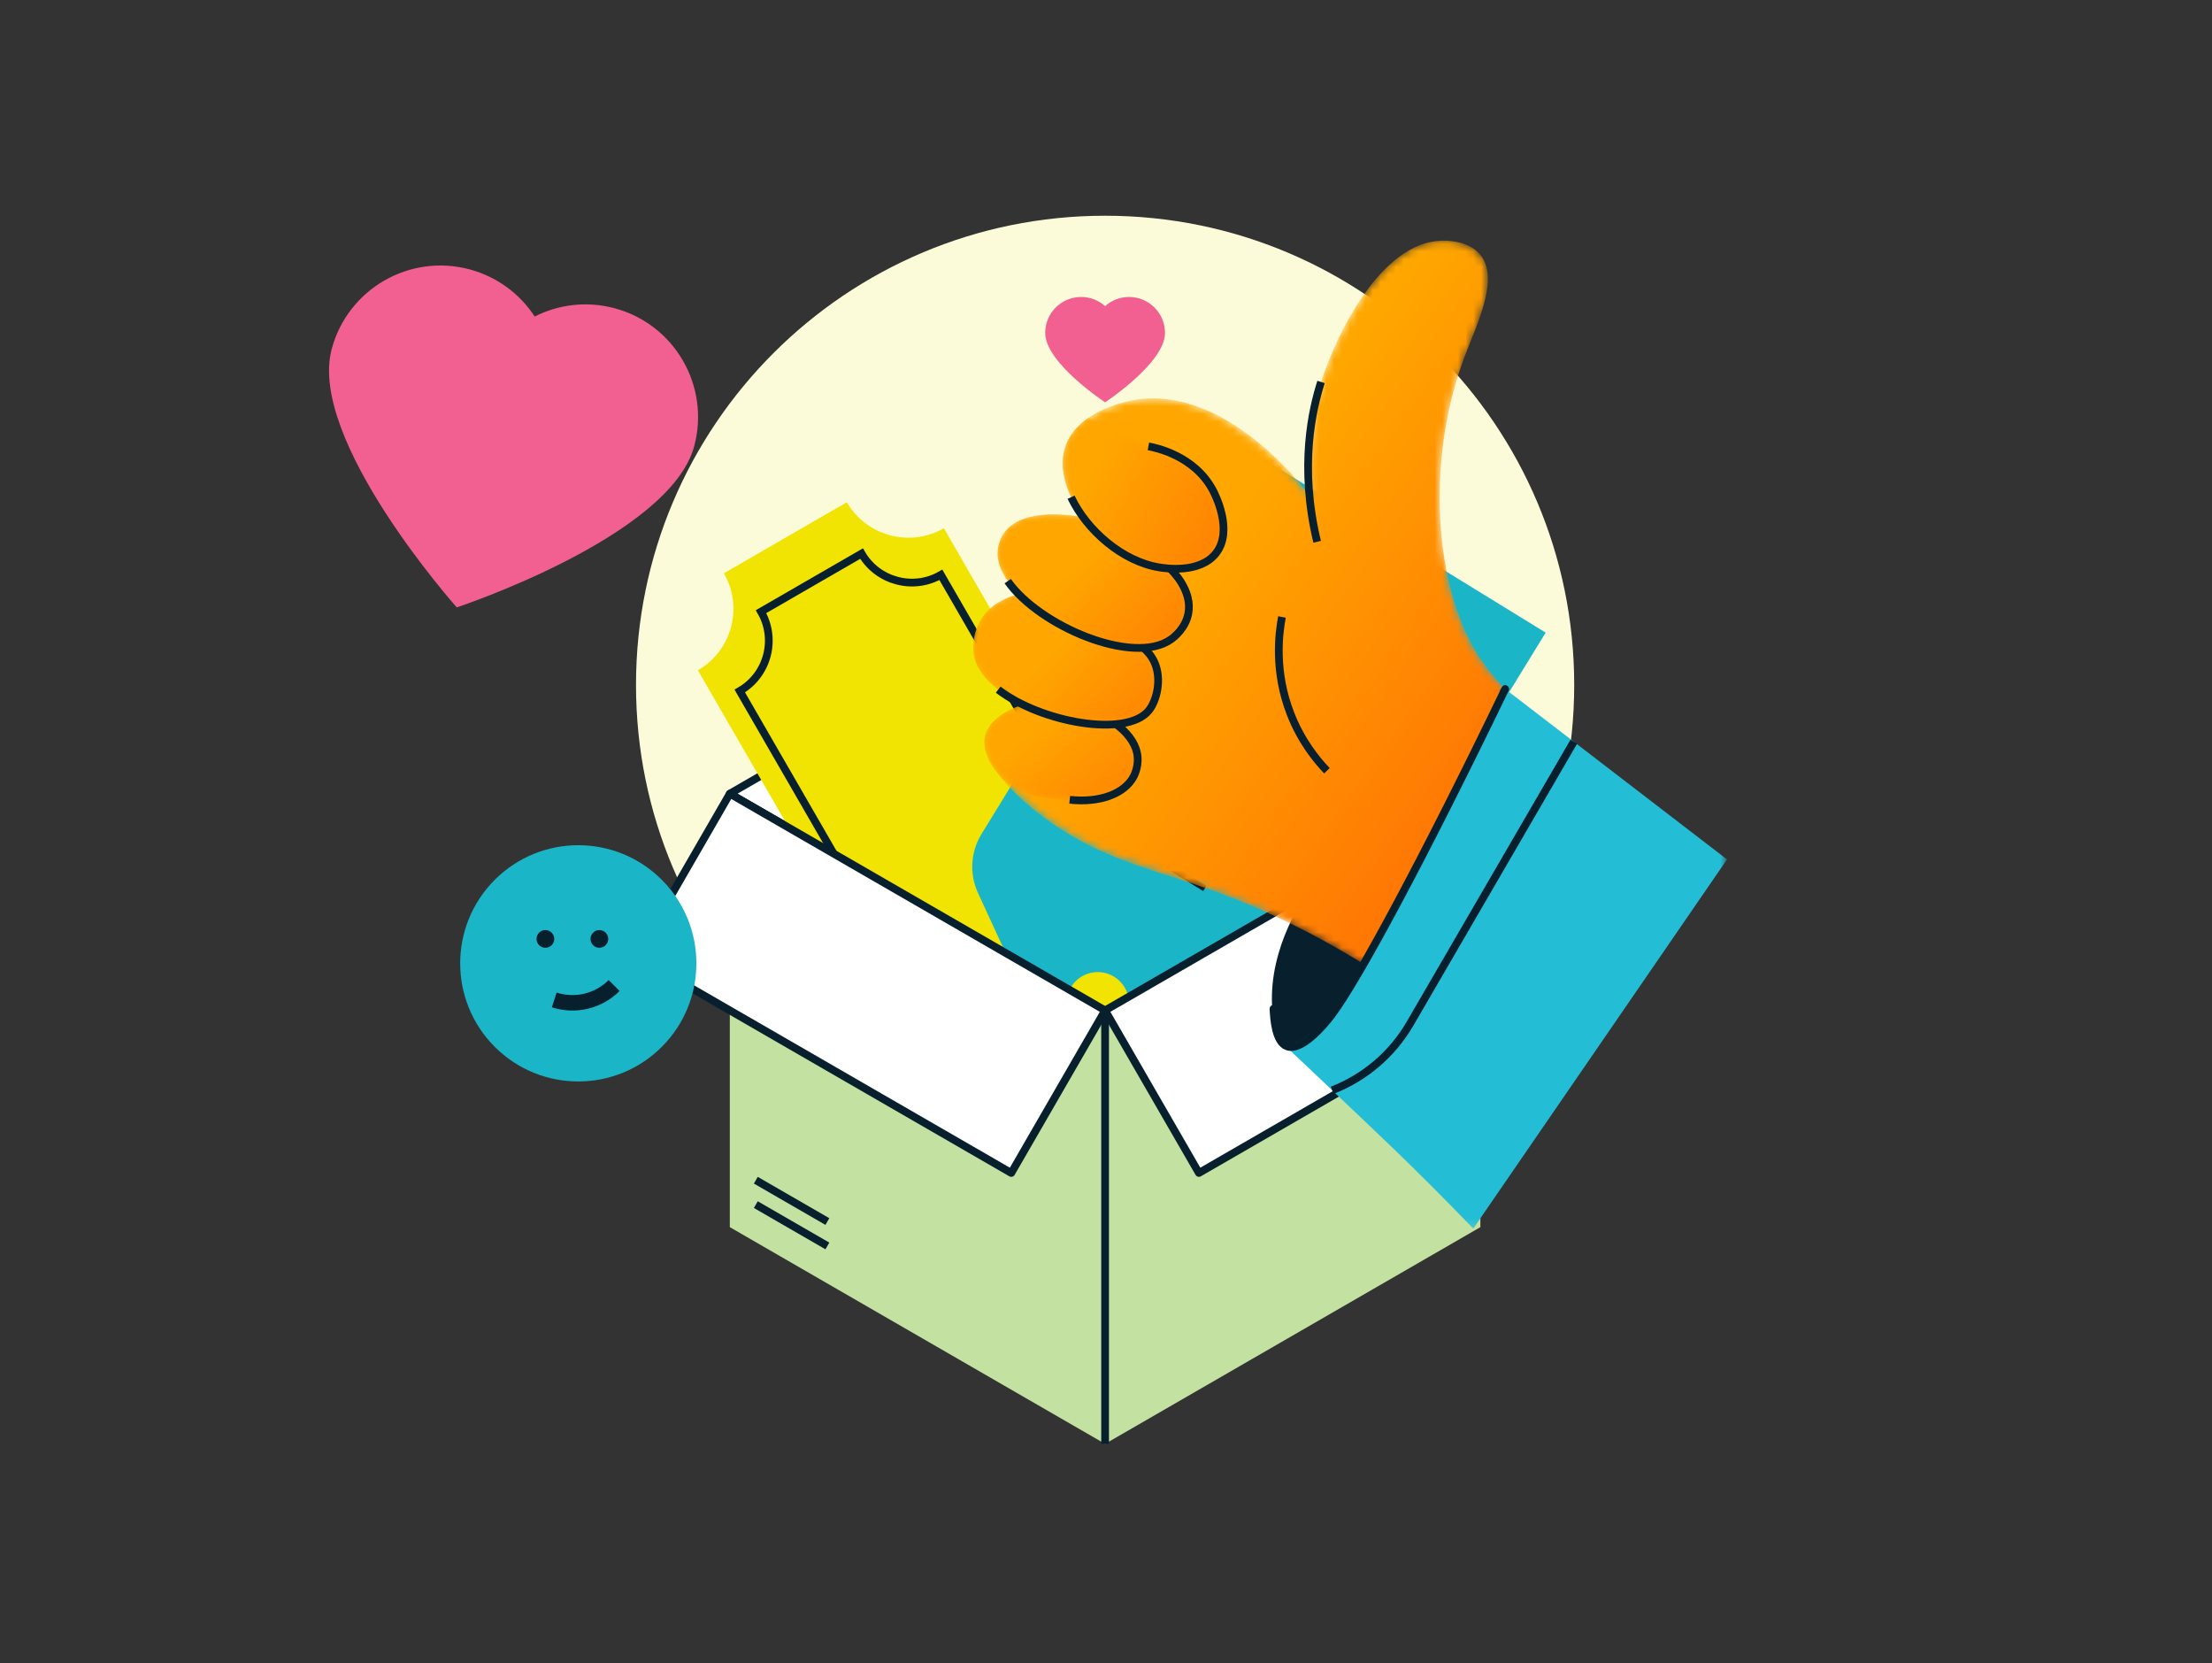 <svg width="286" height="215" viewBox="0 0 286 215" fill="none" xmlns="http://www.w3.org/2000/svg">
<rect x="0" y="0" width="286" height="215" fill="#333333" stroke="none"/>
<path fill-rule="evenodd" clip-rule="evenodd" d="M82.232 88.537C82.232 122.035 109.387 149.19 142.885 149.19C176.382 149.19 203.537 122.035 203.537 88.537C203.537 55.04 176.382 27.885 142.885 27.885C109.387 27.885 82.232 55.04 82.232 88.537Z" fill="#FCFBD9"/>
<path fill-rule="evenodd" clip-rule="evenodd" d="M191.405 102.591L142.883 130.605L94.361 102.591L142.883 74.577L191.405 102.591Z" fill="white"/>
<path fill-rule="evenodd" clip-rule="evenodd" d="M191.405 102.591L142.883 130.605L94.361 102.591L142.883 74.577L191.405 102.591Z" stroke="#081F2D" stroke-linejoin="round"/>
<path d="M142.884 74.577V130.605" stroke="#081F2D" stroke-linejoin="round"/>
<path fill-rule="evenodd" clip-rule="evenodd" d="M93.597 74.101L109.497 64.92C112.022 69.293 117.665 70.805 122.038 68.281L149.578 115.982C145.206 118.507 143.671 124.111 146.218 128.523L130.317 137.703C127.77 133.291 122.189 131.795 117.777 134.343L90.236 86.641C94.649 84.094 96.121 78.474 93.597 74.101Z" fill="#F1E302"/>
<path fill-rule="evenodd" clip-rule="evenodd" d="M98.396 79.063L111.397 71.557C113.462 75.132 118.075 76.369 121.651 74.304L144.17 113.308C140.595 115.373 139.34 119.955 141.423 123.563L128.421 131.069C126.338 127.461 121.775 126.238 118.167 128.321L95.648 89.317C99.256 87.234 100.46 82.638 98.396 79.063Z" stroke="#081F2D"/>
<path fill-rule="evenodd" clip-rule="evenodd" d="M144.046 126.248C145.949 127.418 146.544 129.907 145.375 131.81C144.206 133.712 141.716 134.308 139.813 133.138C137.91 131.969 137.316 129.478 138.485 127.576C139.654 125.673 142.144 125.079 144.046 126.248ZM126.449 115.422L134.584 133.077C135.951 136.043 138.966 137.895 142.228 137.774L161.653 137.054C164.355 136.954 166.829 135.511 168.245 133.207L199.849 81.773L158.507 56.371L126.904 107.804C125.488 110.109 125.318 112.968 126.449 115.422Z" fill="#1BB5C8"/>
<path fill-rule="evenodd" clip-rule="evenodd" d="M148.546 109.927L151.782 111.916L153.961 108.369L154.511 108.81L152.378 112.282L155.986 114.499L155.567 115.181L147.531 110.243L150.427 105.531L151.022 105.897L148.546 109.927Z" fill="#081F2D"/>
<path fill-rule="evenodd" clip-rule="evenodd" d="M156.722 104.512L157.727 102.876C158.634 101.4 158.302 100.274 157.26 99.634C156.206 98.986 155.097 99.261 154.206 100.712L153.2 102.348L156.722 104.512ZM163.588 101.984L163.649 102.022L163.169 102.804L158.264 103.308L157.304 104.871L160.64 106.92L160.221 107.602L152.186 102.665L153.626 100.321C154.723 98.535 156.26 98.063 157.637 98.908C158.815 99.633 159.356 100.921 158.68 102.521L163.588 101.984Z" fill="#081F2D"/>
<path fill-rule="evenodd" clip-rule="evenodd" d="M167.643 94.191L168.239 94.556L165.305 99.33L157.27 94.393L160.165 89.681L160.761 90.046L158.284 94.077L161.359 95.966L163.539 92.42L164.076 92.852L161.942 96.324L165.129 98.282L167.643 94.191Z" fill="#081F2D"/>
<path fill-rule="evenodd" clip-rule="evenodd" d="M172.528 86.241L173.123 86.607L170.19 91.381L162.154 86.443L165.05 81.731L165.645 82.097L163.169 86.128L166.244 88.017L168.423 84.471L168.96 84.903L166.827 88.375L170.014 90.333L172.528 86.241Z" fill="#081F2D"/>
<path fill-rule="evenodd" clip-rule="evenodd" d="M191.405 158.619L142.883 186.633V130.605L191.405 102.591V158.619Z" fill="#C3E1A1"/>
<path fill-rule="evenodd" clip-rule="evenodd" d="M203.535 123.602L155.013 151.616L142.883 130.605L191.405 102.591L203.535 123.602Z" fill="white"/>
<path fill-rule="evenodd" clip-rule="evenodd" d="M203.535 123.602L155.013 151.616L142.883 130.605L191.405 102.591L203.535 123.602Z" stroke="#081F2D" stroke-linejoin="round"/>
<path fill-rule="evenodd" clip-rule="evenodd" d="M142.883 186.634L94.361 158.62V102.591L142.883 130.606V186.634Z" fill="#C3E1A1"/>
<path d="M97.723 152.553L106.975 157.895" stroke="#081F2D" stroke-linejoin="round"/>
<path d="M97.723 155.708L106.975 161.049" stroke="#081F2D" stroke-linejoin="round"/>
<path fill-rule="evenodd" clip-rule="evenodd" d="M142.885 130.605L130.754 151.616L82.232 123.602L94.363 102.591L142.885 130.605Z" fill="white"/>
<path fill-rule="evenodd" clip-rule="evenodd" d="M142.885 130.605L130.754 151.616L82.232 123.602L94.363 102.591L142.885 130.605Z" stroke="#081F2D" stroke-linejoin="round"/>
<path d="M142.884 130.605V186.633" stroke="#081F2D" stroke-linejoin="round"/>
<path fill-rule="evenodd" clip-rule="evenodd" d="M150.631 43.034C150.631 46.914 142.884 51.999 142.884 51.999C142.884 51.999 135.137 46.914 135.137 43.034C135.137 40.467 137.218 38.386 139.785 38.386C140.976 38.386 142.061 38.834 142.884 39.571C143.706 38.834 144.792 38.386 145.983 38.386C148.55 38.386 150.631 40.467 150.631 43.034Z" fill="#F16091"/>
<path fill-rule="evenodd" clip-rule="evenodd" d="M85.566 135.316C79.603 141.279 69.935 141.279 63.972 135.316C58.009 129.353 58.009 119.685 63.972 113.722C69.935 107.759 79.603 107.759 85.566 113.722C91.529 119.685 91.529 129.353 85.566 135.316Z" fill="#1BB5C8"/>
<path fill-rule="evenodd" clip-rule="evenodd" d="M78.642 121.363C78.642 121.995 78.129 122.508 77.497 122.508C76.864 122.508 76.352 121.995 76.352 121.363C76.352 120.731 76.864 120.218 77.497 120.218C78.129 120.218 78.642 120.731 78.642 121.363Z" fill="#081F2D"/>
<path d="M79.404 127.386C77.309 129.481 74.299 130.104 71.66 129.254" stroke="#081F2D" stroke-width="2"/>
<path fill-rule="evenodd" clip-rule="evenodd" d="M71.661 121.363C71.661 121.995 71.149 122.508 70.516 122.508C69.884 122.508 69.371 121.995 69.371 121.363C69.371 120.731 69.884 120.218 70.516 120.218C71.149 120.218 71.661 120.731 71.661 121.363Z" fill="#081F2D"/>
<path fill-rule="evenodd" clip-rule="evenodd" d="M89.758 57.671C86.614 69.405 59.057 78.51 59.057 78.51C59.057 78.51 39.745 56.847 42.889 45.112C44.97 37.347 52.952 32.739 60.717 34.819C64.319 35.784 67.241 38.018 69.131 40.914C72.216 39.351 75.863 38.878 79.465 39.843C87.23 41.923 91.838 49.906 89.758 57.671Z" fill="#F16091"/>
<path fill-rule="evenodd" clip-rule="evenodd" d="M169.996 113.888C168.542 115.934 164.095 122.376 164.472 129.996C164.535 131.27 164.715 134.29 166.224 134.847C168.077 135.529 170.96 132.169 172.016 130.76C175.412 126.231 183.909 110.471 194.434 88.66C188.489 93.486 177.98 102.656 169.996 113.888Z" fill="#081F2D"/>
<mask id="mask0_272_15236" style="mask-type:luminance" maskUnits="userSpaceOnUse" x="125" y="31" width="81" height="95">
<path fill-rule="evenodd" clip-rule="evenodd" d="M186.32 31.109C178.637 31.375 172.881 42.874 170.808 49.371C169.94 52.097 168.672 57.22 169.305 64.034C168.805 63.343 158.32 49.321 146.231 51.78C144.982 52.034 139.391 53.34 137.826 57.486C136.748 60.332 137.826 63.85 140.044 66.861C139.417 66.728 132.241 65.296 129.762 68.966C129.66 69.118 128.995 70.126 128.982 71.483C128.963 73.232 130.028 75.089 131.721 76.814C130.999 76.972 128.348 77.632 126.852 80.046C125.781 81.771 125.737 83.685 125.927 84.75C126.384 87.273 128.995 89.505 132.311 91.108C131.48 91.324 130.7 91.641 129.99 92.078C129.299 92.503 127.816 93.416 127.385 95.058C127.22 95.679 126.567 98.817 133.445 104.471C140.97 110.652 148.063 112.085 155.562 114.677C160.837 116.496 168.462 119.628 177.293 125.226L205.418 97.744C197.114 92.591 192.437 87.102 190.58 83.818C185.191 74.31 184.615 58.665 189.362 46.107C190.96 41.873 193.92 36.002 191.391 32.928C190.045 31.294 187.686 31.102 186.639 31.102C186.512 31.102 186.404 31.105 186.32 31.109Z" fill="white"/>
</mask>
<g mask="url(#mask0_272_15236)">
<path fill-rule="evenodd" clip-rule="evenodd" d="M186.32 31.109C178.637 31.375 172.881 42.874 170.808 49.371C169.94 52.097 168.672 57.22 169.305 64.034C168.805 63.343 158.32 49.321 146.231 51.78C144.982 52.034 139.391 53.34 137.826 57.486C136.748 60.332 137.826 63.85 140.044 66.861C139.417 66.728 132.241 65.296 129.762 68.966C129.66 69.118 128.995 70.126 128.982 71.483C128.963 73.232 130.028 75.089 131.721 76.814C130.999 76.972 128.348 77.632 126.852 80.046C125.781 81.771 125.737 83.685 125.927 84.75C126.384 87.273 128.995 89.505 132.311 91.108C131.48 91.324 130.7 91.641 129.99 92.078C129.299 92.503 127.816 93.416 127.385 95.058C127.22 95.679 126.567 98.817 133.445 104.471C140.97 110.652 148.063 112.085 155.562 114.677C160.837 116.496 168.462 119.628 177.293 125.226L205.418 97.744C197.114 92.591 192.437 87.102 190.58 83.818C185.191 74.31 184.615 58.665 189.362 46.107C190.96 41.873 193.92 36.002 191.391 32.928C190.045 31.294 187.686 31.102 186.639 31.102C186.512 31.102 186.404 31.105 186.32 31.109Z" fill="url(#paint0_linear_272_15236)"/>
</g>
<path d="M170.3 70.032C167.94 60.225 169.694 52.852 170.805 49.372" stroke="#081F2D"/>
<path d="M171.566 99.627C170.183 98.183 168.228 95.762 166.872 92.299C164.725 86.816 165.337 81.93 165.752 79.747" stroke="#081F2D"/>
<mask id="mask1_272_15236" style="mask-type:luminance" maskUnits="userSpaceOnUse" x="127" y="90" width="21" height="14">
<path fill-rule="evenodd" clip-rule="evenodd" d="M129.992 92.079C129.412 92.435 127.831 93.343 127.385 95.058C126.795 97.322 128.563 99.443 129.032 100.006C131.847 103.383 136.568 103.378 138.31 103.377C140.068 103.375 145.004 103.37 146.602 100.327C147.352 98.897 147.039 97.421 147 97.25C146.185 93.668 140.52 90.728 135.331 90.728C133.392 90.728 131.52 91.139 129.992 92.079Z" fill="white"/>
</mask>
<g mask="url(#mask1_272_15236)">
<path fill-rule="evenodd" clip-rule="evenodd" d="M129.992 92.079C129.412 92.435 127.831 93.343 127.385 95.058C126.795 97.322 128.563 99.443 129.032 100.006C131.847 103.383 136.568 103.378 138.31 103.377C140.068 103.375 145.004 103.37 146.602 100.327C147.352 98.897 147.039 97.421 147 97.25C146.185 93.668 140.52 90.728 135.331 90.728C133.392 90.728 131.52 91.139 129.992 92.079Z" fill="url(#paint1_linear_272_15236)"/>
</g>
<mask id="mask2_272_15236" style="mask-type:luminance" maskUnits="userSpaceOnUse" x="125" y="76" width="25" height="18">
<path fill-rule="evenodd" clip-rule="evenodd" d="M131.731 76.815C130.907 77.031 128.307 77.716 126.855 80.046C125.821 81.705 125.727 83.621 125.932 84.75C127.194 91.703 144.798 96.453 148.543 91.835C149.58 90.556 150.252 87.697 149.226 85.508C148.799 84.597 148.192 84.045 147.837 83.736C144.42 80.757 139.531 76.496 134.202 76.496C133.387 76.496 132.562 76.596 131.731 76.815Z" fill="white"/>
</mask>
<g mask="url(#mask2_272_15236)">
<path fill-rule="evenodd" clip-rule="evenodd" d="M131.731 76.815C130.907 77.031 128.307 77.716 126.855 80.046C125.821 81.705 125.727 83.621 125.932 84.75C127.194 91.703 144.798 96.453 148.543 91.835C149.58 90.556 150.252 87.697 149.226 85.508C148.799 84.597 148.192 84.045 147.837 83.736C144.42 80.757 139.531 76.496 134.202 76.496C133.387 76.496 132.562 76.596 131.731 76.815Z" fill="url(#paint2_linear_272_15236)"/>
</g>
<mask id="mask3_272_15236" style="mask-type:luminance" maskUnits="userSpaceOnUse" x="128" y="66" width="26" height="18">
<path fill-rule="evenodd" clip-rule="evenodd" d="M129.769 68.961C129.028 70.05 128.988 71.204 128.985 71.481C128.905 78.344 145.547 86.84 151.425 82.628C151.715 82.421 153.291 81.242 153.648 79.319C154.076 77.007 152.492 74.987 151.284 73.493C146.901 68.068 140.574 66.946 140.056 66.862C139.446 66.763 137.949 66.52 136.244 66.52C133.877 66.52 131.111 66.989 129.769 68.961Z" fill="white"/>
</mask>
<g mask="url(#mask3_272_15236)">
<path fill-rule="evenodd" clip-rule="evenodd" d="M129.769 68.961C129.028 70.05 128.988 71.204 128.985 71.481C128.905 78.344 145.547 86.84 151.425 82.628C151.715 82.421 153.291 81.242 153.648 79.319C154.076 77.007 152.492 74.987 151.284 73.493C146.901 68.068 140.574 66.946 140.056 66.862C139.446 66.763 137.949 66.52 136.244 66.52C133.877 66.52 131.111 66.989 129.769 68.961Z" fill="url(#paint3_linear_272_15236)"/>
</g>
<mask id="mask4_272_15236" style="mask-type:luminance" maskUnits="userSpaceOnUse" x="137" y="54" width="22" height="20">
<path fill-rule="evenodd" clip-rule="evenodd" d="M138.731 55.863C138.362 56.348 138.052 56.886 137.827 57.484C135.594 63.389 142.634 72.174 149.899 73.34C150.627 73.457 155.134 74.18 157.227 71.508C159.534 68.562 157.072 63.833 156.804 63.334C154.392 58.846 149.34 57.851 148.489 57.697L140.714 54.015C139.977 54.521 139.287 55.131 138.731 55.863Z" fill="white"/>
</mask>
<g mask="url(#mask4_272_15236)">
<path fill-rule="evenodd" clip-rule="evenodd" d="M138.731 55.863C138.362 56.348 138.052 56.886 137.827 57.484C135.594 63.389 142.634 72.174 149.899 73.34C150.627 73.457 155.134 74.18 157.227 71.508C159.534 68.562 157.072 63.833 156.804 63.334C154.392 58.846 149.34 57.851 148.489 57.697L140.714 54.015C139.977 54.521 139.287 55.131 138.731 55.863Z" fill="url(#paint4_linear_272_15236)"/>
</g>
<path d="M138.305 103.378C142.169 103.797 145.408 102.629 146.597 100.328C146.694 100.139 147.352 98.82 146.995 97.251C146.689 95.905 145.697 94.649 144.303 93.606" stroke="#081F2D"/>
<path d="M147.83 83.738C148.274 84.113 148.827 84.688 149.219 85.51C150.292 87.763 149.542 90.597 148.536 91.837C145.66 95.384 134.603 93.404 129.061 89.143" stroke="#081F2D"/>
<path d="M151.277 73.495C151.667 73.868 154.211 76.374 153.64 79.321C153.275 81.211 151.808 82.351 151.418 82.63C146.557 86.114 134.333 80.905 130.295 75.117" stroke="#081F2D"/>
<path d="M148.484 57.698C149.334 57.852 154.387 58.846 156.799 63.335C157.067 63.834 159.529 68.563 157.221 71.509C155.129 74.182 150.621 73.458 149.893 73.341C145.161 72.581 140.525 68.59 138.484 64.267" stroke="#081F2D"/>
<mask id="mask5_272_15236" style="mask-type:luminance" maskUnits="userSpaceOnUse" x="165" y="89" width="59" height="70">
<path fill-rule="evenodd" clip-rule="evenodd" d="M165.986 89.063H223.293V158.809H165.986V89.063Z" fill="white"/>
</mask>
<g mask="url(#mask5_272_15236)">
<path fill-rule="evenodd" clip-rule="evenodd" d="M223.293 111.087L190.485 158.809C182.557 150.558 176.687 145.174 172.884 141.54C170.581 139.339 168.282 137.162 165.986 135.012C166.005 135.026 166.062 135.064 166.124 135.1C166.173 135.136 166.224 135.163 166.276 135.189C166.32 135.213 166.37 135.234 166.409 135.246C168.256 135.929 171.14 132.572 172.198 131.161C175.594 126.633 184.091 110.875 194.617 89.063L223.293 111.087Z" fill="#24BDD6"/>
</g>
<path d="M172.246 140.93V140.93C176.478 139.283 180.025 136.248 182.307 132.322L203.484 95.873" stroke="#081F2D"/>
<path d="M164.654 130.398C164.717 131.672 164.897 134.692 166.407 135.248C168.26 135.931 171.142 132.571 172.199 131.162C175.595 126.633 184.092 110.873 194.616 89.061" stroke="#081F2D" stroke-linecap="round" stroke-linejoin="round"/>
<defs>
<linearGradient id="paint0_linear_272_15236" x1="240.367" y1="89.007" x2="175.739" y2="42.809" gradientUnits="userSpaceOnUse">
<stop stop-color="#FF5607"/>
<stop offset="1" stop-color="#FFA700"/>
</linearGradient>
<linearGradient id="paint1_linear_272_15236" x1="181.666" y1="101.145" x2="158.656" y2="73.275" gradientUnits="userSpaceOnUse">
<stop stop-color="#FF5607"/>
<stop offset="1" stop-color="#FFA700"/>
</linearGradient>
<linearGradient id="paint2_linear_272_15236" x1="181.984" y1="88.817" x2="155.282" y2="63.351" gradientUnits="userSpaceOnUse">
<stop stop-color="#FF5607"/>
<stop offset="1" stop-color="#FFA700"/>
</linearGradient>
<linearGradient id="paint3_linear_272_15236" x1="185.454" y1="78.332" x2="159.717" y2="52.207" gradientUnits="userSpaceOnUse">
<stop stop-color="#FF5607"/>
<stop offset="1" stop-color="#FFA700"/>
</linearGradient>
<linearGradient id="paint4_linear_272_15236" x1="190.08" y1="62.182" x2="151.948" y2="40.815" gradientUnits="userSpaceOnUse">
<stop stop-color="#FF5607"/>
<stop offset="1" stop-color="#FFA700"/>
</linearGradient>
</defs>
</svg>
